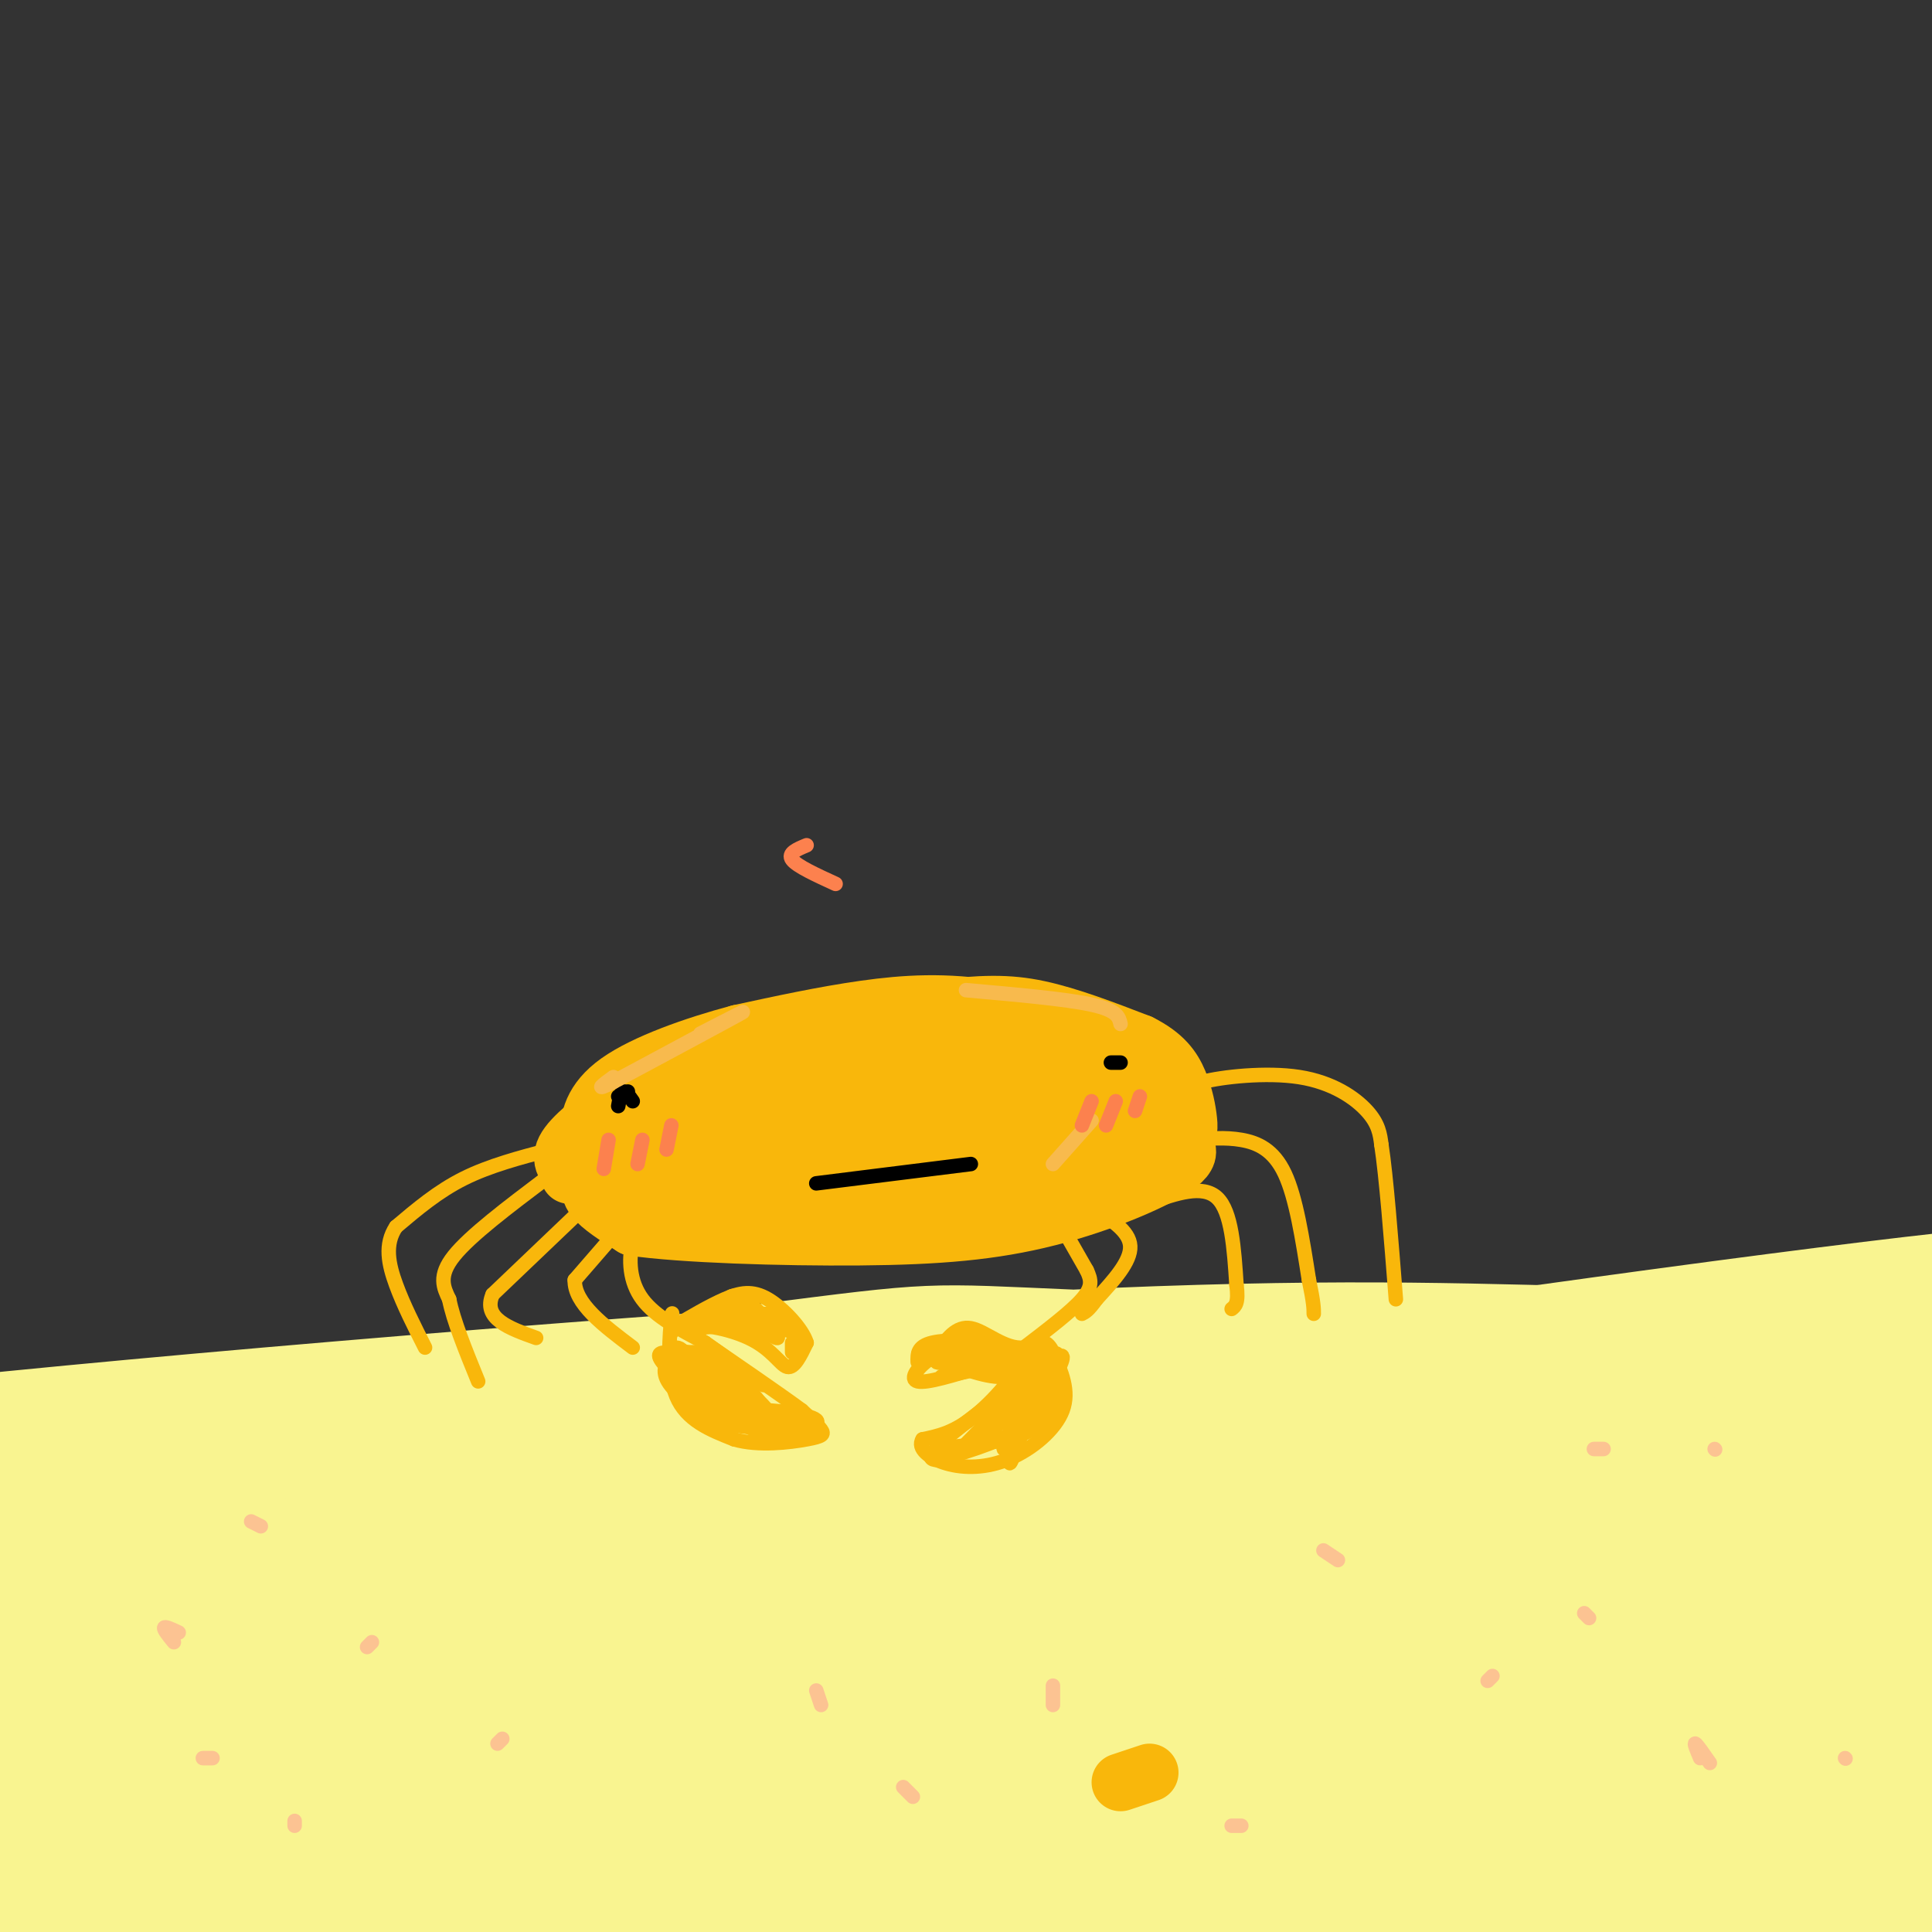 <svg viewBox='0 0 400 400' version='1.1' xmlns='http://www.w3.org/2000/svg' xmlns:xlink='http://www.w3.org/1999/xlink'><rect x="0" y="0" width="400" height="400" fill="#333333" stroke="none"/><g fill='none' stroke='rgb(249,244,144)' stroke-width='28' stroke-linecap='round' stroke-linejoin='round'><path d='M6,376c4.622,-0.630 9.245,-1.259 15,0c5.755,1.259 12.643,4.407 13,7c0.357,2.593 -5.816,4.630 28,4c33.816,-0.630 107.622,-3.926 171,-4c63.378,-0.074 116.328,3.073 132,3c15.672,-0.073 -5.934,-3.366 -39,-5c-33.066,-1.634 -77.590,-1.610 -124,2c-46.410,3.610 -94.705,10.805 -143,18'/><path d='M59,401c-30.450,4.101 -35.073,5.355 -48,5c-12.927,-0.355 -34.156,-2.317 -23,-2c11.156,0.317 54.697,2.914 91,2c36.303,-0.914 65.369,-5.339 122,-6c56.631,-0.661 140.826,2.443 176,3c35.174,0.557 21.326,-1.432 23,-3c1.674,-1.568 18.871,-2.716 11,-6c-7.871,-3.284 -40.811,-8.705 -72,-11c-31.189,-2.295 -60.628,-1.464 -95,1c-34.372,2.464 -73.678,6.561 -106,12c-32.322,5.439 -57.661,12.219 -83,19'/><path d='M55,415c-18.515,4.153 -23.301,5.037 -27,5c-3.699,-0.037 -6.311,-0.993 -8,-2c-1.689,-1.007 -2.456,-2.065 11,-6c13.456,-3.935 41.136,-10.748 72,-15c30.864,-4.252 64.911,-5.944 82,-8c17.089,-2.056 17.218,-4.478 62,-1c44.782,3.478 134.217,12.855 166,15c31.783,2.145 5.915,-2.943 -14,-8c-19.915,-5.057 -33.879,-10.083 -62,-14c-28.121,-3.917 -70.401,-6.726 -101,-9c-30.599,-2.274 -49.517,-4.013 -99,3c-49.483,7.013 -129.532,22.777 -143,23c-13.468,0.223 39.643,-15.094 75,-23c35.357,-7.906 52.959,-8.402 71,-9c18.041,-0.598 36.520,-1.299 55,-2'/><path d='M195,364c23.455,0.106 54.593,1.370 91,5c36.407,3.630 78.082,9.626 105,12c26.918,2.374 39.080,1.126 45,0c5.920,-1.126 5.598,-2.132 -1,-5c-6.598,-2.868 -19.473,-7.600 -33,-12c-13.527,-4.400 -27.705,-8.467 -62,-12c-34.295,-3.533 -88.707,-6.531 -124,-8c-35.293,-1.469 -51.469,-1.410 -95,6c-43.531,7.410 -114.419,22.171 -139,26c-24.581,3.829 -2.856,-3.275 9,-7c11.856,-3.725 13.842,-4.073 22,-7c8.158,-2.927 22.487,-8.433 54,-13c31.513,-4.567 80.210,-8.193 111,-10c30.790,-1.807 43.674,-1.794 92,4c48.326,5.794 132.093,17.370 171,22c38.907,4.630 32.953,2.315 27,0'/><path d='M468,365c-2.373,-3.412 -21.806,-11.941 -43,-19c-21.194,-7.059 -44.150,-12.649 -70,-17c-25.850,-4.351 -54.594,-7.465 -91,-9c-36.406,-1.535 -80.475,-1.491 -134,7c-53.525,8.491 -116.508,25.429 -143,32c-26.492,6.571 -16.495,2.776 -9,-1c7.495,-3.776 12.486,-7.531 25,-13c12.514,-5.469 32.549,-12.651 60,-18c27.451,-5.349 62.317,-8.864 93,-11c30.683,-2.136 57.183,-2.892 115,1c57.817,3.892 146.951,12.432 173,12c26.049,-0.432 -10.986,-9.838 -44,-16c-33.014,-6.162 -62.007,-9.081 -91,-12'/><path d='M309,301c-37.680,-2.951 -86.380,-4.330 -144,2c-57.620,6.330 -124.160,20.367 -157,26c-32.840,5.633 -31.979,2.860 -29,0c2.979,-2.860 8.076,-5.808 15,-8c6.924,-2.192 15.674,-3.626 40,-7c24.326,-3.374 64.228,-8.686 137,-10c72.772,-1.314 178.413,1.369 229,2c50.587,0.631 46.120,-0.792 41,-3c-5.120,-2.208 -10.891,-5.202 -25,-8c-14.109,-2.798 -36.554,-5.399 -59,-8'/><path d='M357,287c-38.161,-2.481 -104.063,-4.683 -135,-6c-30.937,-1.317 -26.909,-1.749 -64,3c-37.091,4.749 -115.301,14.679 -163,19c-47.699,4.321 -64.889,3.035 -22,-2c42.889,-5.035 145.855,-13.817 213,-18c67.145,-4.183 98.470,-3.767 130,-3c31.530,0.767 63.265,1.883 95,3'/><path d='M411,283c19.732,0.559 21.561,0.456 24,0c2.439,-0.456 5.486,-1.266 9,-3c3.514,-1.734 7.494,-4.392 4,-6c-3.494,-1.608 -14.464,-2.166 -16,-4c-1.536,-1.834 6.361,-4.944 -36,0c-42.361,4.944 -134.981,17.941 -183,26c-48.019,8.059 -51.438,11.181 -93,22c-41.562,10.819 -121.267,29.336 -112,35c9.267,5.664 107.505,-1.525 165,-3c57.495,-1.475 74.248,2.762 91,7'/><path d='M264,357c15.167,1.167 7.583,0.583 0,0'/></g>
<g fill='none' stroke='rgb(252,195,146)' stroke-width='3' stroke-linecap='round' stroke-linejoin='round'><path d='M36,340c-1.083,-1.333 -2.167,-2.667 -2,-3c0.167,-0.333 1.583,0.333 3,1'/><path d='M54,316c0.000,0.000 -2.000,-1.000 -2,-1'/><path d='M44,364c0.000,0.000 -2.000,0.000 -2,0'/><path d='M77,340c0.000,0.000 -1.000,1.000 -1,1'/><path d='M61,378c0.000,0.000 0.000,-1.000 0,-1'/><path d='M309,347c0.000,0.000 -1.000,1.000 -1,1'/><path d='M332,300c0.000,0.000 -2.000,0.000 -2,0'/><path d='M355,300c0.000,0.000 0.100,0.100 0.1,0.1'/><path d='M329,335c0.000,0.000 -1.000,-1.000 -1,-1'/><path d='M277,323c0.000,0.000 -3.000,-2.000 -3,-2'/><path d='M257,378c0.000,0.000 -2.000,0.000 -2,0'/><path d='M352,364c-0.667,-1.583 -1.333,-3.167 -1,-3c0.333,0.167 1.667,2.083 3,4'/><path d='M382,364c0.000,0.000 0.100,0.100 0.1,0.1'/><path d='M170,353c0.000,0.000 -1.000,-3.000 -1,-3'/><path d='M104,360c0.000,0.000 -1.000,1.000 -1,1'/><path d='M189,372c0.000,0.000 -2.000,-2.000 -2,-2'/><path d='M218,353c0.000,0.000 0.000,-4.000 0,-4'/></g>
<g fill='none' stroke='rgb(249,183,11)' stroke-width='12' stroke-linecap='round' stroke-linejoin='round'><path d='M232,369c0.000,0.000 6.000,-2.000 6,-2'/><path d='M189,225c-3.738,-1.064 -7.477,-2.128 -16,-1c-8.523,1.128 -21.831,4.447 -31,8c-9.169,3.553 -14.199,7.341 -17,10c-2.801,2.659 -3.372,4.188 -2,6c1.372,1.812 4.686,3.906 8,6'/><path d='M131,254c9.959,1.467 30.855,2.136 47,2c16.145,-0.136 27.539,-1.075 39,-4c11.461,-2.925 22.989,-7.836 27,-11c4.011,-3.164 0.506,-4.582 -3,-6'/><path d='M241,235c-2.045,-3.168 -5.657,-8.090 -21,-11c-15.343,-2.910 -42.415,-3.810 -57,-3c-14.585,0.810 -16.682,3.330 -19,5c-2.318,1.670 -4.859,2.489 -6,4c-1.141,1.511 -0.884,3.715 0,6c0.884,2.285 2.395,4.653 17,4c14.605,-0.653 42.302,-4.326 70,-8'/><path d='M225,232c12.973,-0.999 10.405,0.505 8,0c-2.405,-0.505 -4.647,-3.017 -13,-5c-8.353,-1.983 -22.816,-3.437 -35,-3c-12.184,0.437 -22.091,2.763 -29,5c-6.909,2.237 -10.822,4.384 -13,6c-2.178,1.616 -2.621,2.702 -1,4c1.621,1.298 5.304,2.809 8,4c2.696,1.191 4.403,2.061 22,1c17.597,-1.061 51.084,-4.055 54,-7c2.916,-2.945 -24.738,-5.841 -45,-5c-20.262,0.841 -33.131,5.421 -46,10'/><path d='M135,242c-14.307,1.774 -27.073,1.207 -6,1c21.073,-0.207 75.986,-0.056 90,-2c14.014,-1.944 -12.871,-5.982 -26,-8c-13.129,-2.018 -12.503,-2.016 -18,-1c-5.497,1.016 -17.118,3.046 -25,5c-7.882,1.954 -12.026,3.833 -11,6c1.026,2.167 7.224,4.622 17,6c9.776,1.378 23.132,1.679 38,0c14.868,-1.679 31.248,-5.337 34,-8c2.752,-2.663 -8.124,-4.332 -19,-6'/><path d='M209,235c-9.780,-0.068 -24.729,2.761 -30,5c-5.271,2.239 -0.864,3.888 11,4c11.864,0.112 31.186,-1.312 40,-2c8.814,-0.688 7.119,-0.639 6,-2c-1.119,-1.361 -1.662,-4.133 -12,-5c-10.338,-0.867 -30.472,0.170 -29,0c1.472,-0.170 24.550,-1.546 34,-2c9.450,-0.454 5.271,0.013 3,-1c-2.271,-1.013 -2.636,-3.507 -3,-6'/><path d='M229,226c-8.298,-2.239 -27.544,-4.837 -39,-6c-11.456,-1.163 -15.123,-0.890 -24,1c-8.877,1.890 -22.965,5.397 -31,9c-8.035,3.603 -10.018,7.301 -12,11'/><path d='M123,241c-2.512,2.333 -2.792,2.667 -4,2c-1.208,-0.667 -3.345,-2.333 -2,-5c1.345,-2.667 6.173,-6.333 11,-10'/><path d='M128,228c5.797,-3.863 14.791,-8.520 27,-12c12.209,-3.480 27.633,-5.783 38,-7c10.367,-1.217 15.676,-1.348 22,0c6.324,1.348 13.662,4.174 21,7'/><path d='M236,216c4.939,2.467 6.788,5.136 8,8c1.212,2.864 1.788,5.925 2,8c0.212,2.075 0.061,3.164 -2,2c-2.061,-1.164 -6.030,-4.582 -10,-8'/><path d='M234,226c-2.111,-2.161 -2.389,-3.562 -5,-5c-2.611,-1.438 -7.556,-2.913 -17,-4c-9.444,-1.087 -23.387,-1.786 -34,-1c-10.613,0.786 -17.896,3.058 -26,6c-8.104,2.942 -17.030,6.555 -9,6c8.030,-0.555 33.015,-5.277 58,-10'/><path d='M201,218c16.360,-1.592 28.262,-0.571 28,-2c-0.262,-1.429 -12.686,-5.308 -23,-7c-10.314,-1.692 -18.518,-1.198 -27,0c-8.482,1.198 -17.241,3.099 -26,5'/><path d='M153,214c-9.298,2.464 -19.542,6.125 -25,10c-5.458,3.875 -6.131,7.964 -6,11c0.131,3.036 1.065,5.018 2,7'/><path d='M124,242c0.833,1.500 1.917,1.750 3,2'/></g>
<g fill='none' stroke='rgb(0,0,0)' stroke-width='3' stroke-linecap='round' stroke-linejoin='round'><path d='M130,226c0.000,0.000 -2.000,1.000 -2,1'/><path d='M131,228c-0.750,-1.083 -1.500,-2.167 -2,-2c-0.500,0.167 -0.750,1.583 -1,3'/><path d='M232,220c0.000,0.000 -2.000,0.000 -2,0'/><path d='M169,245c0.000,0.000 32.000,-4.000 32,-4'/></g>
<g fill='none' stroke='rgb(249,183,11)' stroke-width='3' stroke-linecap='round' stroke-linejoin='round'><path d='M132,250c0.000,0.000 -13.000,15.000 -13,15'/><path d='M119,265c-0.167,4.833 5.917,9.417 12,14'/><path d='M124,247c0.000,0.000 -22.000,21.000 -22,21'/><path d='M102,268c-2.167,5.000 3.417,7.000 9,9'/><path d='M114,238c-6.333,1.667 -12.667,3.333 -18,6c-5.333,2.667 -9.667,6.333 -14,10'/><path d='M82,254c-2.444,3.644 -1.556,7.756 0,12c1.556,4.244 3.778,8.622 6,13'/><path d='M113,244c-7.833,5.917 -15.667,11.833 -19,16c-3.333,4.167 -2.167,6.583 -1,9'/><path d='M93,269c0.833,4.333 3.417,10.667 6,17'/><path d='M226,250c3.917,2.417 7.833,4.833 8,8c0.167,3.167 -3.417,7.083 -7,11'/><path d='M227,269c-1.667,2.333 -2.333,2.667 -3,3'/><path d='M238,249c5.500,-1.917 11.000,-3.833 14,-1c3.000,2.833 3.500,10.417 4,18'/><path d='M256,266c0.500,3.833 -0.250,4.417 -1,5'/><path d='M247,236c3.333,-0.289 6.667,-0.578 10,0c3.333,0.578 6.667,2.022 9,7c2.333,4.978 3.667,13.489 5,22'/><path d='M271,265c1.000,4.833 1.000,5.917 1,7'/><path d='M248,227c-1.440,-0.988 -2.881,-1.976 1,-3c3.881,-1.024 13.083,-2.083 20,-1c6.917,1.083 11.548,4.310 14,7c2.452,2.690 2.726,4.845 3,7'/><path d='M286,237c1.000,6.500 2.000,19.250 3,32'/><path d='M136,247c0.000,0.000 -5.000,10.000 -5,10'/><path d='M131,257c-0.911,3.822 -0.689,8.378 2,12c2.689,3.622 7.844,6.311 13,9'/><path d='M146,278c4.000,2.833 7.500,5.417 11,8'/><path d='M157,286c1.833,1.333 0.917,0.667 0,0'/><path d='M139,276c0.156,-2.844 0.311,-5.689 0,-3c-0.311,2.689 -1.089,10.911 1,16c2.089,5.089 7.044,7.044 12,9'/><path d='M152,298c5.024,1.464 11.583,0.625 15,0c3.417,-0.625 3.690,-1.036 3,-2c-0.690,-0.964 -2.345,-2.482 -4,-4'/><path d='M166,292c-4.500,-3.333 -13.750,-9.667 -23,-16'/><path d='M143,276c-1.274,-2.667 7.042,-1.333 12,1c4.958,2.333 6.560,5.667 8,6c1.440,0.333 2.720,-2.333 4,-5'/><path d='M167,278c-0.786,-2.738 -4.750,-7.083 -8,-9c-3.250,-1.917 -5.786,-1.405 -9,0c-3.214,1.405 -7.107,3.702 -11,6'/><path d='M139,275c3.133,0.533 16.467,-1.133 21,-2c4.533,-0.867 0.267,-0.933 -4,-1'/><path d='M156,272c-1.878,-0.879 -4.572,-2.578 -3,-1c1.572,1.578 7.411,6.433 8,6c0.589,-0.433 -4.072,-6.155 -7,-8c-2.928,-1.845 -4.122,0.187 -2,2c2.122,1.813 7.561,3.406 13,5'/><path d='M165,276c-0.806,-0.203 -9.321,-3.209 -14,-4c-4.679,-0.791 -5.522,0.633 -2,2c3.522,1.367 11.410,2.676 12,2c0.590,-0.676 -6.117,-3.336 -10,-4c-3.883,-0.664 -4.941,0.668 -6,2'/><path d='M142,281c-0.399,-0.959 -0.799,-1.917 -2,-2c-1.201,-0.083 -3.205,0.711 -1,4c2.205,3.289 8.618,9.073 10,9c1.382,-0.073 -2.266,-6.002 -5,-9c-2.734,-2.998 -4.553,-3.063 -6,-3c-1.447,0.063 -2.522,0.254 0,3c2.522,2.746 8.641,8.047 12,10c3.359,1.953 3.960,0.558 2,-2c-1.960,-2.558 -6.480,-6.279 -11,-10'/><path d='M141,281c-1.644,-0.330 -0.252,3.846 3,7c3.252,3.154 8.366,5.287 11,6c2.634,0.713 2.790,0.008 0,-3c-2.790,-3.008 -8.524,-8.317 -10,-8c-1.476,0.317 1.305,6.260 6,10c4.695,3.740 11.302,5.276 10,2c-1.302,-3.276 -10.515,-11.365 -15,-14c-4.485,-2.635 -4.243,0.182 -4,3'/><path d='M142,284c1.170,2.256 6.097,6.394 10,8c3.903,1.606 6.784,0.678 5,-2c-1.784,-2.678 -8.234,-7.107 -12,-9c-3.766,-1.893 -4.848,-1.250 -6,0c-1.152,1.250 -2.372,3.109 0,6c2.372,2.891 8.337,6.816 13,8c4.663,1.184 8.025,-0.374 6,-2c-2.025,-1.626 -9.436,-3.322 -9,-3c0.436,0.322 8.718,2.661 17,5'/><path d='M166,295c0.533,-0.170 -6.633,-3.095 -9,-3c-2.367,0.095 0.067,3.211 4,4c3.933,0.789 9.367,-0.749 8,-2c-1.367,-1.251 -9.533,-2.215 -12,-2c-2.467,0.215 0.767,1.607 4,3'/><path d='M164,278c0.000,0.000 0.000,2.000 0,2'/><path d='M221,256c0.000,0.000 4.000,7.000 4,7'/><path d='M225,263c0.933,1.978 1.267,3.422 -1,6c-2.267,2.578 -7.133,6.289 -12,10'/><path d='M212,279c-4.000,0.444 -8.000,-3.444 -11,-4c-3.000,-0.556 -5.000,2.222 -7,5'/><path d='M194,280c1.267,2.022 7.933,4.578 12,5c4.067,0.422 5.533,-1.289 7,-3'/><path d='M213,282c-4.179,-0.512 -18.125,-0.292 -19,0c-0.875,0.292 11.321,0.655 15,0c3.679,-0.655 -1.161,-2.327 -6,-4'/><path d='M203,278c-2.857,-0.274 -7.000,1.042 -10,3c-3.000,1.958 -4.857,4.560 -3,5c1.857,0.440 7.429,-1.280 13,-3'/><path d='M203,283c4.393,-0.917 8.875,-1.708 6,-1c-2.875,0.708 -13.107,2.917 -14,3c-0.893,0.083 7.554,-1.958 16,-4'/><path d='M211,281c0.978,1.822 -4.578,8.378 -9,12c-4.422,3.622 -7.711,4.311 -11,5'/><path d='M191,298c-1.175,1.845 1.386,3.959 5,5c3.614,1.041 8.281,1.011 13,-1c4.719,-2.011 9.491,-6.003 11,-10c1.509,-3.997 -0.246,-7.998 -2,-12'/><path d='M218,280c-1.029,-2.374 -2.602,-2.307 -2,-2c0.602,0.307 3.378,0.856 0,6c-3.378,5.144 -12.909,14.885 -13,14c-0.091,-0.885 9.260,-12.396 12,-16c2.740,-3.604 -1.130,0.698 -5,5'/><path d='M210,287c-5.335,4.049 -16.172,11.673 -17,14c-0.828,2.327 8.354,-0.643 14,-3c5.646,-2.357 7.756,-4.102 9,-6c1.244,-1.898 1.622,-3.949 2,-6'/><path d='M218,286c0.890,-3.292 2.115,-8.522 -1,-4c-3.115,4.522 -10.569,18.794 -9,18c1.569,-0.794 12.163,-16.656 12,-19c-0.163,-2.344 -11.081,8.828 -22,20'/><path d='M198,301c-5.214,2.897 -7.248,0.138 -3,-1c4.248,-1.138 14.778,-0.656 20,-5c5.222,-4.344 5.137,-13.516 3,-12c-2.137,1.516 -6.325,13.719 -8,18c-1.675,4.281 -0.838,0.641 0,-3'/><path d='M210,298c1.327,-2.818 4.644,-8.364 7,-12c2.356,-3.636 3.750,-5.364 -2,-6c-5.750,-0.636 -18.643,-0.182 -23,0c-4.357,0.182 -0.179,0.091 4,0'/><path d='M196,280c2.762,-0.405 7.667,-1.417 7,-2c-0.667,-0.583 -6.905,-0.738 -10,0c-3.095,0.738 -3.048,2.369 -3,4'/></g>
<g fill='none' stroke='rgb(248,186,77)' stroke-width='3' stroke-linecap='round' stroke-linejoin='round'><path d='M200,205c10.333,0.917 20.667,1.833 26,3c5.333,1.167 5.667,2.583 6,4'/><path d='M145,214c5.500,-2.833 11.000,-5.667 8,-4c-3.000,1.667 -14.500,7.833 -26,14'/><path d='M127,224c-4.333,2.167 -2.167,0.583 0,-1'/><path d='M226,232c0.000,0.000 -8.000,9.000 -8,9'/></g>
<g fill='none' stroke='rgb(252,129,78)' stroke-width='3' stroke-linecap='round' stroke-linejoin='round'><path d='M226,228c0.000,0.000 -2.000,5.000 -2,5'/><path d='M231,228c0.000,0.000 -2.000,5.000 -2,5'/><path d='M236,227c0.000,0.000 -1.000,3.000 -1,3'/><path d='M126,236c0.000,0.000 -1.000,6.000 -1,6'/><path d='M133,236c0.000,0.000 -1.000,5.000 -1,5'/><path d='M139,233c0.000,0.000 -1.000,5.000 -1,5'/><path d='M167,175c-2.000,0.833 -4.000,1.667 -3,3c1.000,1.333 5.000,3.167 9,5'/></g>
</svg>